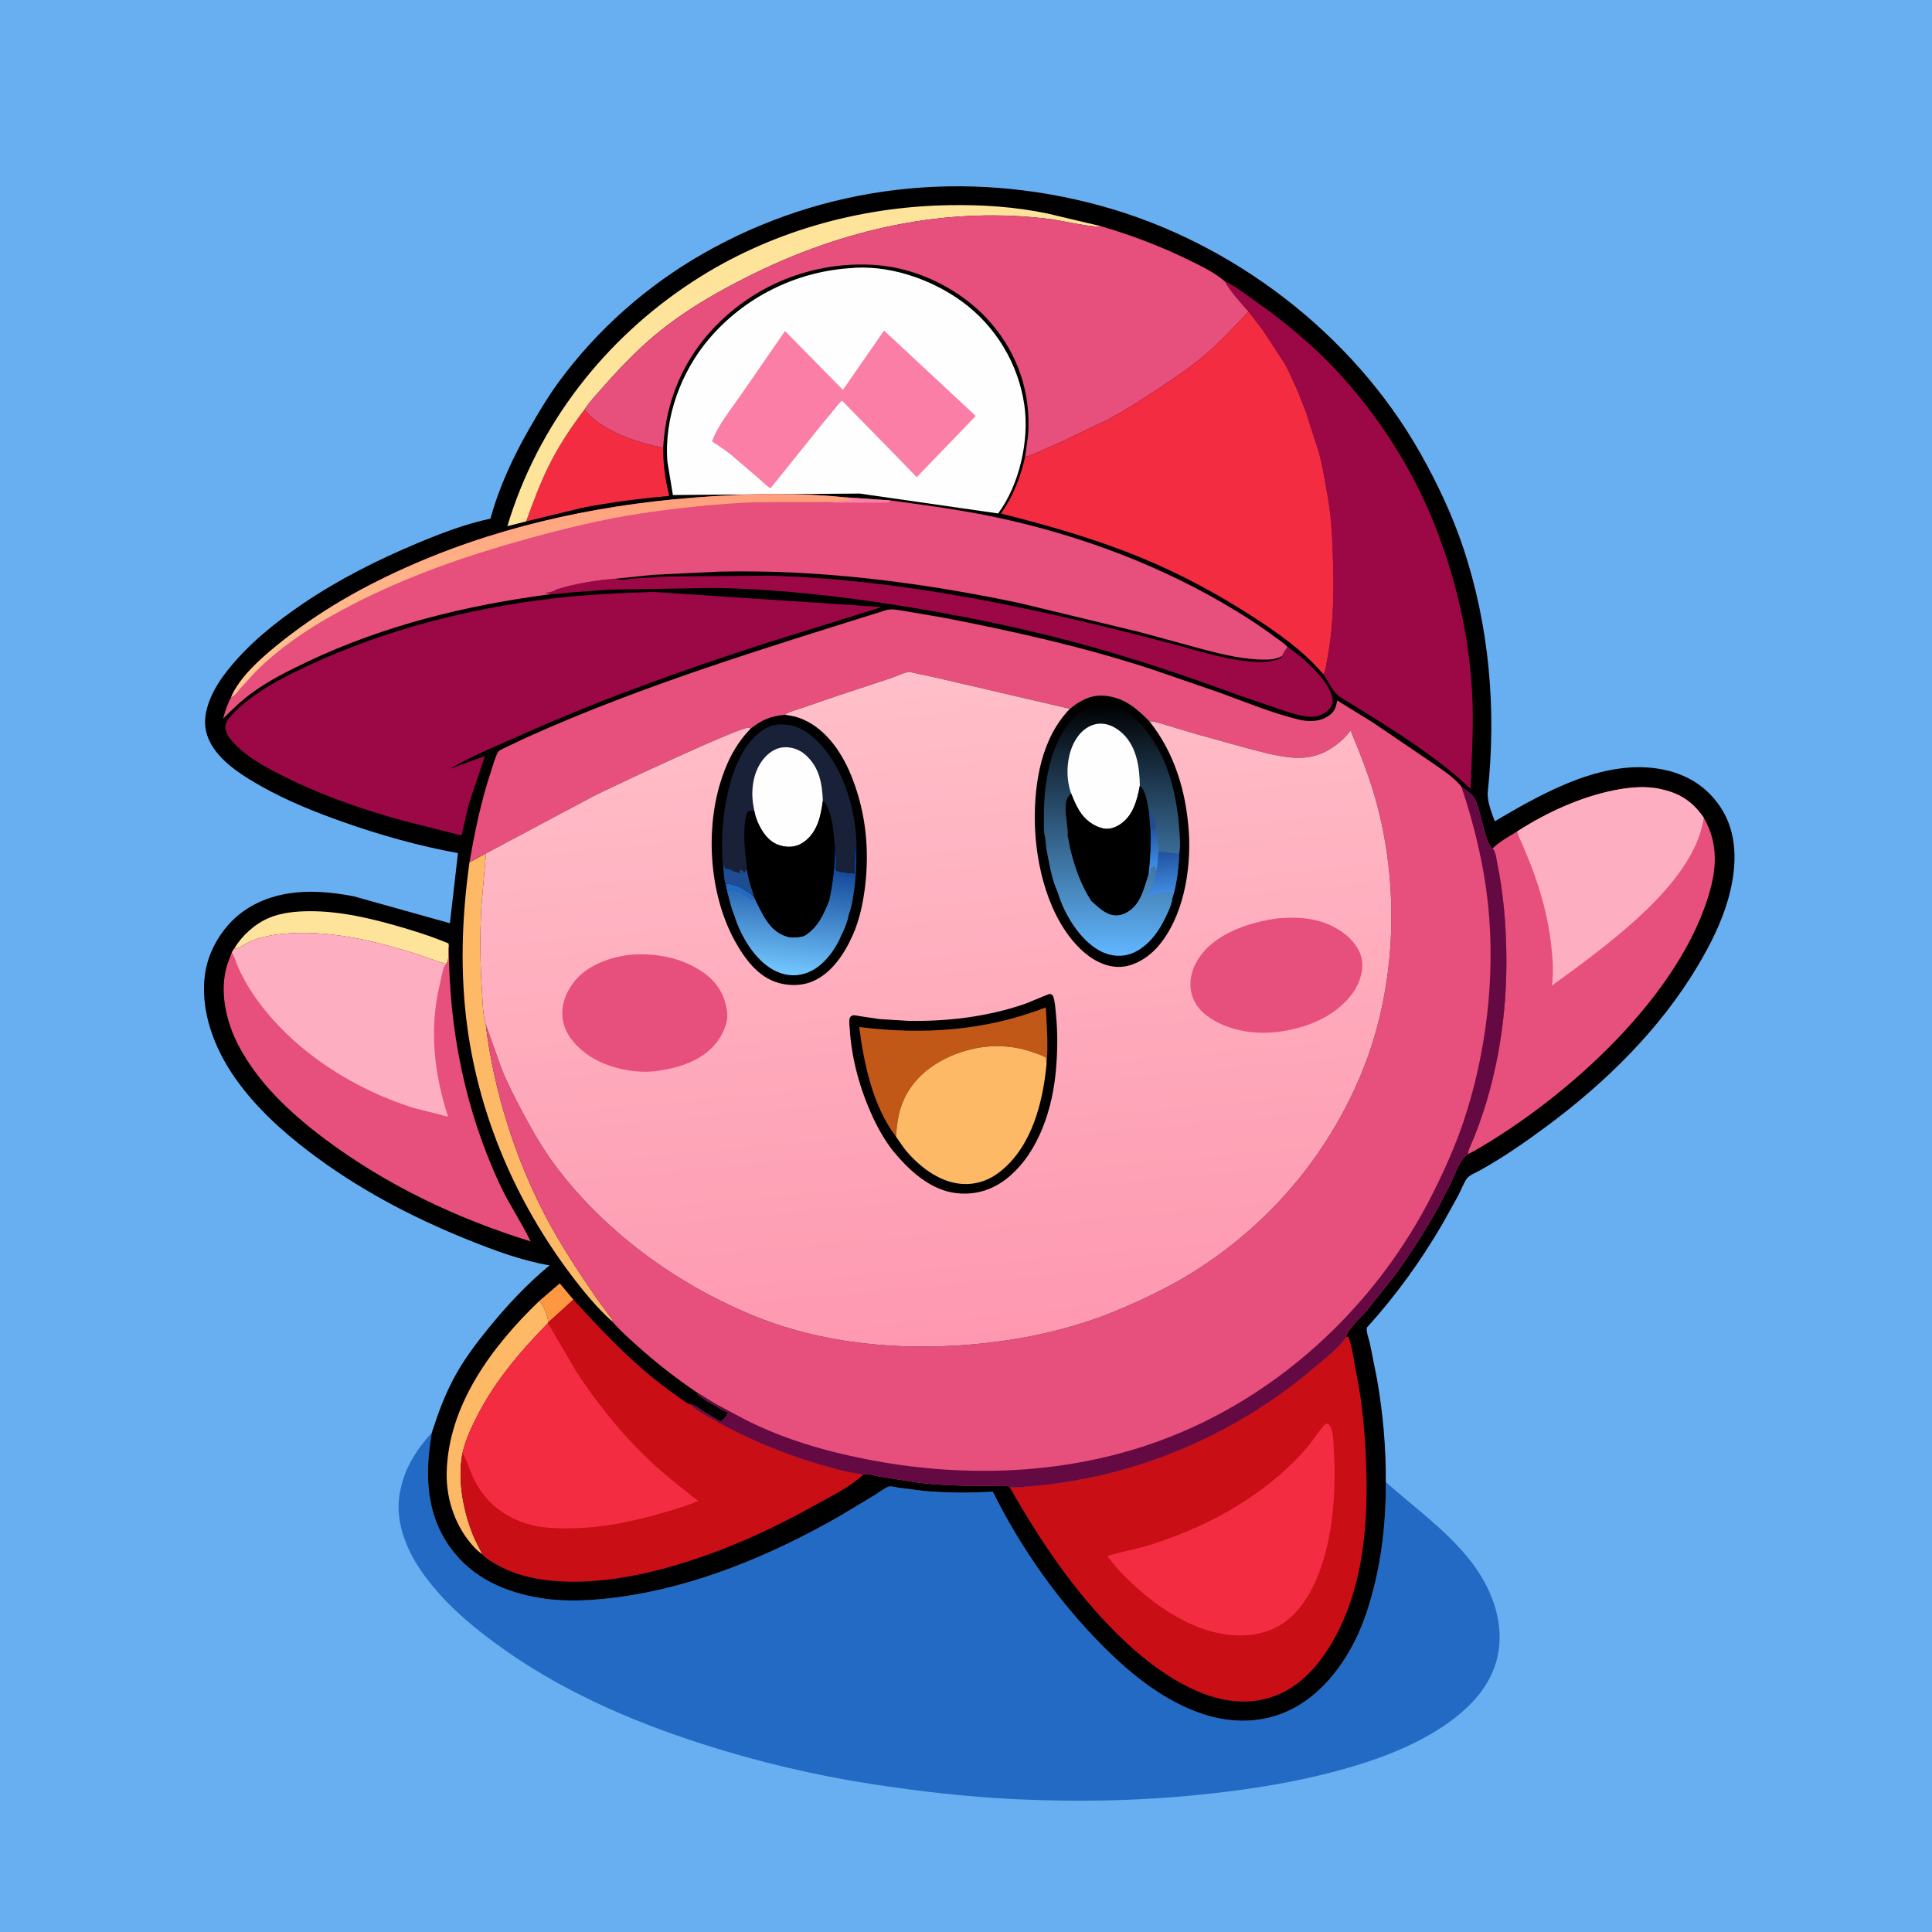 <svg version="1.1" xmlns="http://www.w3.org/2000/svg" style="display: block;" viewBox="0 0 2048 2048" width="1024" height="1024">
<defs>
	<linearGradient id="Gradient1" gradientUnits="userSpaceOnUse" x1="588.087" y1="516.94" x2="580.957" y2="727.786">
		<stop class="stop0" offset="0" stop-opacity="1" stop-color="rgb(255,160,125)"/>
		<stop class="stop1" offset="1" stop-opacity="1" stop-color="rgb(255,199,146)"/>
	</linearGradient>
	<linearGradient id="Gradient2" gradientUnits="userSpaceOnUse" x1="1031.05" y1="1423.18" x2="965.953" y2="713.637">
		<stop class="stop0" offset="0" stop-opacity="1" stop-color="rgb(254,152,176)"/>
		<stop class="stop1" offset="1" stop-opacity="1" stop-color="rgb(255,191,201)"/>
	</linearGradient>
	<linearGradient id="Gradient3" gradientUnits="userSpaceOnUse" x1="1179.58" y1="746.056" x2="1177.31" y2="1011.99">
		<stop class="stop0" offset="0" stop-opacity="1" stop-color="rgb(0,0,0)"/>
		<stop class="stop1" offset="1" stop-opacity="1" stop-color="rgb(97,182,255)"/>
	</linearGradient>
	<linearGradient id="Gradient4" gradientUnits="userSpaceOnUse" x1="1218.51" y1="880.434" x2="1224.96" y2="917.485">
		<stop class="stop0" offset="0" stop-opacity="1" stop-color="rgb(35,87,163)"/>
		<stop class="stop1" offset="1" stop-opacity="1" stop-color="rgb(61,140,229)"/>
	</linearGradient>
	<linearGradient id="Gradient5" gradientUnits="userSpaceOnUse" x1="1229.84" y1="905.89" x2="1235.15" y2="946.409">
		<stop class="stop0" offset="0" stop-opacity="1" stop-color="rgb(33,85,161)"/>
		<stop class="stop1" offset="1" stop-opacity="1" stop-color="rgb(65,139,225)"/>
	</linearGradient>
	<linearGradient id="Gradient6" gradientUnits="userSpaceOnUse" x1="843.645" y1="894.555" x2="829.396" y2="1032.42">
		<stop class="stop0" offset="0" stop-opacity="1" stop-color="rgb(0,46,133)"/>
		<stop class="stop1" offset="1" stop-opacity="1" stop-color="rgb(115,200,255)"/>
	</linearGradient>
</defs>
<path transform="translate(0,0)" fill="rgb(103,175,241)" d="M -0 -0 L 2048 0 L 2048 2048 L -0 2048 L -0 -0 z"/>
<path transform="translate(0,0)" fill="rgb(35,106,196)" d="M 1469.02 1571.08 C 1499.64 1598.34 1534.44 1622.96 1559.59 1655.63 C 1579.95 1682.07 1593.72 1715.98 1588.62 1749.75 C 1583.75 1782.07 1562.96 1806 1537.35 1824.72 C 1502.27 1850.38 1458.7 1866.1 1417.03 1877.32 C 1373.51 1889.03 1329.26 1896.14 1284.5 1901.15 C 1215.3 1908.91 1145.41 1910.51 1075.87 1907.18 C 1024.68 1904.72 973.309 1898.82 922.685 1890.96 C 862.98 1881.7 803.018 1867.43 745.5 1849.02 C 667.077 1823.92 591.899 1790.94 525.284 1742.04 C 496.555 1720.95 470.429 1698.32 449.329 1669.31 C 431.723 1645.1 418.541 1614.41 423.603 1583.89 C 427.963 1557.59 440.22 1538.36 457.765 1518.59 C 450.404 1561.34 450.858 1603.5 477.097 1640.2 C 500.371 1672.75 535.534 1688.1 574.056 1694.2 C 600 1698.31 628.054 1696.66 654 1693.26 C 736.753 1682.42 817.341 1648.72 889.464 1607.52 L 928.91 1583.83 C 931.869 1581.99 939.467 1576.09 942.753 1575.7 C 945.494 1575.36 950.759 1576.81 953.686 1577.21 L 980.781 1580.61 C 1005.06 1582.64 1028.12 1582.62 1052.4 1581.25 C 1082.5 1641.92 1123.13 1699.29 1171.24 1747.05 C 1200.53 1776.13 1234.39 1803.21 1273.97 1816.58 C 1305.21 1827.13 1338.32 1827.19 1368.18 1812.36 C 1408.31 1792.44 1435.25 1750.14 1448.85 1708.69 C 1463.69 1663.49 1469.18 1618.53 1469.02 1571.08 z"/>
<path transform="translate(0,0)" fill="rgb(0,0,0)" d="M 457.765 1518.59 C 464.195 1498.76 471.007 1479.9 480.827 1461.43 C 491.219 1441.88 504.634 1424.08 518.603 1406.97 C 537.987 1383.24 558.902 1360.9 582.542 1341.36 C 552.375 1336.11 523.866 1325.42 495.561 1314.03 C 436.097 1290.1 378.893 1259.87 327.799 1220.98 C 298.486 1198.67 271.187 1173.8 249.801 1143.6 C 226.867 1111.21 211.069 1069.82 217.807 1029.67 C 221.983 1004.78 238.059 979.692 258.827 965.39 C 293.384 941.591 335.245 942.476 374.857 950.097 L 476.902 978.662 L 485.482 904.349 C 444.554 896.88 402.926 885.255 363.747 871.371 C 333.882 860.788 304.73 849.123 277.074 833.547 C 259.025 823.381 238.708 810.811 226.702 793.474 C 218.857 782.147 215.729 769.9 218.235 756.311 C 221.398 739.151 230.668 723.876 241.387 710.382 C 263.437 682.619 291.776 659.824 321 639.998 C 358.95 614.253 399.644 593.77 441.844 576.054 C 466.733 565.605 493.462 555.35 519.919 549.765 C 528.994 516.466 543.883 484.382 561.034 454.5 C 570.8 437.486 580.849 420.494 592.473 404.664 C 633.149 349.272 685.651 302.938 745.235 268.886 C 874.051 195.27 1023.9 178.996 1166.67 218.101 C 1306.51 256.405 1433.84 353.547 1505.38 480 C 1523.1 511.309 1539.07 545.015 1550.58 579.13 C 1578.76 662.641 1586.45 752.102 1577.09 839.467 C 1576.11 848.651 1581.25 861.862 1584.52 870.572 C 1637.7 839.314 1705.32 800.597 1769.43 817.268 C 1793.99 823.655 1814.08 838.38 1826.77 860.5 C 1842.86 888.555 1840.54 922.511 1832.06 952.625 C 1825.02 977.621 1813.12 1001.22 1799.91 1023.47 C 1760 1090.67 1702.48 1147.13 1640.03 1193.52 C 1617.08 1210.57 1593.23 1227.13 1568.19 1240.98 C 1564.47 1243.04 1557.38 1245.82 1554.93 1249.33 C 1551.32 1254.52 1548.88 1261.31 1545.97 1266.97 L 1529.27 1297.06 C 1506.22 1336.68 1479.69 1373.38 1448.91 1407.31 C 1448.03 1411.81 1451.12 1419.35 1452.13 1423.94 L 1459.57 1461.22 C 1465.95 1497.15 1469.27 1534.59 1469.02 1571.08 C 1469.18 1618.53 1463.69 1663.49 1448.85 1708.69 C 1435.25 1750.14 1408.31 1792.44 1368.18 1812.36 C 1338.32 1827.19 1305.21 1827.13 1273.97 1816.58 C 1234.39 1803.21 1200.53 1776.13 1171.24 1747.05 C 1123.13 1699.29 1082.5 1641.92 1052.4 1581.25 C 1028.12 1582.62 1005.06 1582.64 980.781 1580.61 L 953.686 1577.21 C 950.759 1576.81 945.494 1575.36 942.753 1575.7 C 939.467 1576.09 931.869 1581.99 928.91 1583.83 L 889.464 1607.52 C 817.341 1648.72 736.753 1682.42 654 1693.26 C 628.054 1696.66 600 1698.31 574.056 1694.2 C 535.534 1688.1 500.371 1672.75 477.097 1640.2 C 450.858 1603.5 450.404 1561.34 457.765 1518.59 z"/>
<path transform="translate(0,0)" fill="rgb(254,151,65)" d="M 571.671 1379.08 L 593.384 1360.41 L 607.829 1377.68 L 581.242 1401.78 C 580.31 1394.09 576.943 1384.83 571.671 1379.08 z"/>
<path transform="translate(0,0)" fill="rgb(254,228,155)" d="M 248.214 1005.61 C 256.656 991.624 269.983 979.427 285.117 973.005 C 298.51 967.321 314.327 965.931 328.714 965.91 C 357.808 965.868 386.126 971.948 414.045 979.622 C 434.979 985.376 455.378 991.746 475.45 1000.05 L 475.796 1002.99 C 474.24 1008.96 476.848 1017.36 472.96 1021.74 C 460.537 1018.35 448.661 1013.49 436.391 1009.71 C 391.572 995.897 344.671 985.249 297.5 990.182 C 286.258 991.358 275.644 993.715 265.197 998.027 C 261.043 999.742 253.396 1005.51 249.706 1005.64 L 248.214 1005.61 z"/>
<path transform="translate(0,0)" fill="rgb(254,185,102)" d="M 571.671 1379.08 C 576.943 1384.83 580.31 1394.09 581.242 1401.78 L 580.855 1402.66 C 552.021 1431.87 525.099 1463.66 506.214 1500.36 C 499.609 1513.2 493.366 1526.67 490.183 1540.83 C 484.89 1568.73 490.871 1600.86 501.333 1626.99 C 504.197 1634.15 508.166 1641.03 511.558 1647.96 C 508.61 1645.81 505.737 1643.36 503.212 1640.7 C 483.189 1619.67 472.872 1590.04 473.494 1561.21 C 475.04 1489.45 521.769 1426.97 571.671 1379.08 z"/>
<path transform="translate(0,0)" fill="rgb(254,185,102)" d="M 515.168 904.634 L 510.406 959.235 C 508.437 990.697 508.977 1023.38 511.145 1054.8 C 511.841 1064.89 511.826 1076.18 514.89 1085.82 C 523.222 1154.95 545.627 1226.58 577.82 1288.25 C 593.714 1318.69 612.437 1347.09 631.857 1375.35 L 644.556 1392.83 C 646.587 1395.54 649.378 1398.01 649.609 1401.42 C 633.067 1386.71 618.04 1368.33 604.764 1350.65 C 547.459 1274.32 508.82 1185.27 495.594 1090.46 C 487.456 1032.12 489.456 971.98 497.727 913.849 C 503.684 911.402 509.295 907.447 515.168 904.634 z"/>
<path transform="translate(0,0)" fill="rgb(244,44,65)" d="M 619.618 434.11 C 636.702 456.413 676.027 469.607 702.98 474.531 C 702.849 492.244 705.237 508.406 709.456 525.617 C 678.516 528.533 647.428 532.308 616.936 538.354 L 557.653 552.709 C 564.873 533.226 571.931 513.666 581.12 495 C 591.768 473.371 604.961 453.207 619.618 434.11 z"/>
<path transform="translate(0,0)" fill="rgb(254,228,155)" d="M 557.653 552.709 L 537.815 557.795 C 570.065 450.139 641.084 359.164 734.902 298.108 C 815.161 245.876 910.237 219.132 1005.62 217.5 C 1041.24 216.891 1076.2 219.133 1111.11 226.497 L 1166.73 239.694 C 1161.58 241.988 1125.28 234.065 1116.26 232.605 C 1004.28 217.748 893.202 242.709 793.004 293.069 C 762.426 308.437 733.11 325.125 705.856 345.962 C 681.252 364.771 659.209 387.571 638.822 410.816 C 632.377 418.164 624.888 425.917 619.618 434.11 C 604.961 453.207 591.768 473.371 581.12 495 C 571.931 513.666 564.873 533.226 557.653 552.709 z"/>
<path transform="translate(0,0)" fill="rgb(155,8,69)" d="M 653.703 613.301 L 692.19 609.344 L 762.811 605.898 C 869.043 603.537 976.166 617.291 1080 639.079 L 1208.12 670.005 L 1274.81 688.174 C 1297.64 694.201 1321.24 699.894 1345 699.091 C 1350.03 698.921 1354.71 697.762 1359.17 695.411 C 1359.87 692.604 1363.26 688.348 1364.83 685.764 L 1375.49 693.513 C 1387.6 703.26 1411.54 725.348 1412.57 742 C 1412.82 746.025 1411.72 749.068 1408.92 751.96 C 1404.32 756.712 1398.12 759.489 1391.5 759.74 C 1381.71 760.112 1371.79 756.645 1362.53 753.811 L 1315 737.675 C 1257.25 716.375 1198.65 696.624 1139.16 680.74 C 1078.31 664.494 1015.6 651.843 953.43 641.943 C 888.294 631.571 823.364 624.406 757.367 623.219 L 645.387 625.028 L 604.264 628.091 C 598.273 628.626 592.126 629.776 586.118 629.797 L 584.384 629.789 C 582.576 629.354 580.911 629.011 579.049 628.853 L 577.495 628.75 C 581.033 627.958 585.857 627.529 588.917 625.574 C 590.49 624.57 589.618 624.871 591.451 624.321 C 611.484 618.31 632.849 614.948 653.703 613.301 z"/>
<path transform="translate(0,0)" fill="rgb(0,0,0)" d="M 653.703 613.301 L 692.19 609.344 L 762.811 605.898 C 869.043 603.537 976.166 617.291 1080 639.079 L 1208.12 670.005 L 1274.81 688.174 C 1297.64 694.201 1321.24 699.894 1345 699.091 C 1350.03 698.921 1354.71 697.762 1359.17 695.411 L 1358.5 696.887 C 1336.56 710.81 1274.06 691.056 1249 684.174 L 1203.34 672.372 C 1076.24 640.311 946.9 613.879 815.418 610.234 L 709.063 611.068 L 675.104 613.027 C 667.639 613.599 660.616 614.924 653.092 614.405 L 653.703 613.301 z"/>
<path transform="translate(0,0)" fill="rgb(155,8,69)" d="M 1298.26 298.194 C 1304.97 301.001 1310.8 305.237 1316.82 309.261 L 1346.99 330.917 C 1368.22 347.2 1388.53 364.037 1407.38 383.087 C 1454.03 430.22 1493.17 489.061 1518.36 550.353 C 1543.84 612.336 1559.21 680.109 1561.02 747.197 C 1561.83 777.18 1559.95 806.346 1558.88 836.224 C 1528.87 807.751 1494.79 785.326 1459.92 763.249 L 1433.38 746.676 C 1428.28 743.543 1422.25 740.493 1417.74 736.552 C 1412.09 731.622 1407.29 721.226 1402.85 714.837 C 1405.44 710.155 1406.21 702.566 1407.22 697.264 C 1414.02 661.819 1413.97 625.081 1412.89 589.248 C 1412.26 568.021 1411.06 545.922 1407.18 524.995 C 1403.76 506.51 1401.16 486.706 1394.65 469 L 1385.67 441 C 1384.05 435.564 1381.75 430.301 1379.69 425 L 1378.7 422.5 C 1376.24 415.258 1372.72 408.504 1369.63 401.5 C 1366.84 395.179 1363.33 387.69 1359.52 381.969 L 1338.63 350 L 1323.5 330.369 C 1314.95 320.654 1304.57 309.457 1298.26 298.194 z"/>
<path transform="translate(0,0)" fill="rgb(231,79,124)" d="M 248.214 1005.61 L 249.706 1005.64 C 253.396 1005.51 261.043 999.742 265.197 998.027 C 275.644 993.715 286.258 991.358 297.5 990.182 C 344.671 985.249 391.572 995.897 436.391 1009.71 C 448.661 1013.49 460.537 1018.35 472.96 1021.74 C 476.848 1017.36 474.24 1008.96 475.796 1002.99 C 475.839 1090.97 493.092 1177.43 530.641 1257.27 C 540.131 1277.45 552.959 1295.92 562.475 1315.93 C 483.706 1291.49 408.987 1256.05 342.909 1206.31 C 307.686 1179.79 273.605 1147.94 252.944 1108.47 C 239.401 1082.59 232.034 1050.11 241.206 1021.61 L 245.751 1009.54 L 248.214 1005.61 z"/>
<path transform="translate(0,0)" fill="rgb(253,174,192)" d="M 248.214 1005.61 L 249.706 1005.64 C 253.396 1005.51 261.043 999.742 265.197 998.027 C 275.644 993.715 286.258 991.358 297.5 990.182 C 344.671 985.249 391.572 995.897 436.391 1009.71 C 448.661 1013.49 460.537 1018.35 472.96 1021.74 C 472.295 1022.37 472.018 1022.55 471.539 1023.47 C 468.738 1028.87 467.571 1037.79 466.136 1043.78 C 454.879 1090.81 460.103 1138.24 474.991 1183.78 L 438.483 1174.46 C 371.558 1153.43 305.005 1110.21 266.257 1050.8 C 261.026 1042.78 256.494 1034.33 252.594 1025.59 C 250.507 1020.91 249.153 1015.75 246.72 1011.27 L 245.751 1009.54 L 248.214 1005.61 z"/>
<path transform="translate(0,0)" fill="rgb(231,79,124)" d="M 1608.26 881.368 L 1609.97 880.273 C 1640.63 860.762 1675.78 844.761 1711.5 837.635 C 1727.23 834.498 1744.74 832.851 1760.54 836.507 L 1762.5 836.971 C 1781.71 841.405 1794.94 850.562 1806.03 866.788 C 1820.04 891.005 1820.28 915.778 1813.14 942.337 C 1782.99 1054.57 1660.56 1164.26 1562.37 1220.22 L 1556.23 1223.42 C 1555.02 1221.73 1561.61 1208.09 1562.85 1204.95 C 1587.73 1142.14 1598.14 1074.37 1596.7 1006.99 C 1596.05 976.244 1593.37 945.974 1587.25 915.819 C 1586.32 911.242 1585.48 902.456 1582.16 899.27 C 1590.03 891.998 1599.12 886.871 1608.26 881.368 z"/>
<path transform="translate(0,0)" fill="rgb(253,174,192)" d="M 1608.26 881.368 L 1609.97 880.273 C 1640.63 860.762 1675.78 844.761 1711.5 837.635 C 1727.23 834.498 1744.74 832.851 1760.54 836.507 L 1762.5 836.971 C 1781.71 841.405 1794.94 850.562 1806.03 866.788 C 1797.51 928.625 1723.08 986.488 1675.81 1022.31 L 1645.16 1044.73 L 1645.34 1043.2 C 1646.88 1029.89 1645.89 1016.17 1644.44 1002.9 C 1641.23 973.482 1633.59 945.408 1623.08 917.772 L 1614.37 896.43 C 1612.24 891.645 1609.44 886.466 1608.26 881.368 z"/>
<path transform="translate(0,0)" fill="rgb(231,79,124)" d="M 619.618 434.11 C 624.888 425.917 632.377 418.164 638.822 410.816 C 659.209 387.571 681.252 364.771 705.856 345.962 C 733.11 325.125 762.426 308.437 793.004 293.069 C 893.202 242.709 1004.28 217.748 1116.26 232.605 C 1125.28 234.065 1161.58 241.988 1166.73 239.694 C 1199.61 249.303 1231 261.249 1261.74 276.374 C 1273.85 282.334 1288.08 289.238 1298.26 298.194 C 1304.57 309.457 1314.95 320.654 1323.5 330.369 C 1309.6 345.06 1295.61 360.427 1280.33 373.694 C 1264.62 387.344 1247.3 399.29 1229.94 410.735 C 1212.21 422.428 1194.17 434.186 1175.49 444.323 L 1129.46 466.405 L 1099.48 479.699 C 1095.39 481.325 1090.99 483.545 1086.67 484.27 L 1089.76 461.8 C 1093.15 417.337 1079.33 375.605 1050.04 341.934 C 1020.08 307.504 973.502 284.009 927.922 280.919 C 870.235 277.009 813.606 296.011 770.202 334.523 C 728.659 371.384 706.106 419.216 702.98 474.531 C 676.027 469.607 636.702 456.413 619.618 434.11 z"/>
<path transform="translate(0,0)" fill="rgb(244,44,65)" d="M 1323.5 330.369 L 1338.63 350 L 1359.52 381.969 C 1363.33 387.69 1366.84 395.179 1369.63 401.5 C 1372.72 408.504 1376.24 415.258 1378.7 422.5 L 1379.69 425 C 1381.75 430.301 1384.05 435.564 1385.67 441 L 1394.65 469 C 1401.16 486.706 1403.76 506.51 1407.18 524.995 C 1411.06 545.922 1412.26 568.021 1412.89 589.248 C 1413.97 625.081 1414.02 661.819 1407.22 697.264 C 1406.21 702.566 1405.44 710.155 1402.85 714.837 C 1382.35 690.514 1354.83 671.046 1328.22 653.865 C 1290.76 629.676 1251.95 608.674 1210.72 591.627 C 1162.27 571.597 1111.86 557.111 1061.07 544.404 C 1074.04 525.765 1081.66 506.292 1086.67 484.27 C 1090.99 483.545 1095.39 481.325 1099.48 479.699 L 1129.46 466.405 L 1175.49 444.323 C 1194.17 434.186 1212.21 422.428 1229.94 410.735 C 1247.3 399.29 1264.62 387.344 1280.33 373.694 C 1295.61 360.427 1309.6 345.06 1323.5 330.369 z"/>
<path transform="translate(0,0)" fill="rgb(201,14,22)" d="M 607.829 1377.68 C 641.611 1414.54 675.233 1450.29 716.569 1478.94 C 720.268 1481.5 726.826 1487.15 730.824 1488.39 C 738.929 1495.55 749.937 1501.26 759.369 1506.56 C 793.373 1525.7 829.515 1540.67 866.929 1551.74 C 882.711 1556.4 898.854 1561 915.226 1562.99 C 900.921 1576.54 881.11 1585.97 863.991 1595.51 C 813.465 1623.67 761.912 1646.77 706 1662.11 C 672.683 1671.25 636.123 1677.59 601.414 1676.62 C 575.94 1675.91 550.347 1671.8 527.788 1659.3 C 522.339 1656.29 516.362 1652.93 511.937 1648.47 L 511.558 1647.96 C 508.166 1641.03 504.197 1634.15 501.333 1626.99 C 490.871 1600.86 484.89 1568.73 490.183 1540.83 C 493.366 1526.67 499.609 1513.2 506.214 1500.36 C 525.099 1463.66 552.021 1431.87 580.855 1402.66 L 581.242 1401.78 L 607.829 1377.68 z"/>
<path transform="translate(0,0)" fill="rgb(244,44,65)" d="M 490.183 1540.83 C 493.366 1526.67 499.609 1513.2 506.214 1500.36 C 525.099 1463.66 552.021 1431.87 580.855 1402.66 L 610.137 1452.69 C 633.119 1488.31 660.068 1521.53 691.074 1550.49 C 706.662 1565.05 723.327 1577.88 740.068 1591.05 C 728.66 1596.17 716.466 1599.55 704.5 1603.09 C 670.683 1613.11 636.98 1620.04 601.576 1620.09 C 584.153 1620.12 568.354 1619.4 551.932 1613 C 526.914 1603.24 510.232 1586.68 499.761 1562.2 C 496.806 1555.3 494.58 1546.9 490.183 1540.83 z"/>
<path transform="translate(0,0)" fill="rgb(254,254,254)" d="M 899.294 284.397 C 940.755 279.856 986.792 295.499 1020.02 319.835 C 1055.66 345.943 1079.38 385.558 1085.82 429.139 C 1091.34 466.526 1080.66 513.824 1058.08 544.275 L 911.245 523.187 L 713.294 524.73 L 707.432 489.091 C 703.944 442.639 721.906 393.845 752.036 358.686 C 789.165 315.358 842.388 288.643 899.294 284.397 z"/>
<path transform="translate(0,0)" fill="rgb(250,126,166)" d="M 832.165 350.885 L 893.53 413.286 L 937.13 350.42 L 1034.34 440.94 L 971.761 505.866 L 949.884 483.27 L 892.702 424.807 C 889.935 426.586 887.841 429.789 885.717 432.309 L 870.371 450.951 L 816.837 517.512 C 812.89 515.702 808.599 510.949 805.252 508.062 L 775.765 482.734 C 769.134 477.314 761.863 472.642 754.779 467.837 C 761.147 450.288 775.759 432.709 786.311 417.291 L 832.165 350.885 z"/>
<path transform="translate(0,0)" fill="rgb(155,8,69)" d="M 692.119 627.442 L 934.656 643.509 L 811.669 681.833 C 726.07 709.494 640.431 739.993 558.22 776.573 C 531.306 788.549 502.335 800.137 476.885 814.924 L 513.944 801.615 L 496.873 852.625 L 489.219 885.634 L 428.279 870.203 C 384.966 858.399 342.31 843.651 302.072 823.595 C 287.11 816.137 271.608 808.134 258.562 797.562 C 251.701 792.002 239.408 780.82 238.952 771.5 C 238.657 765.484 242.446 761.468 246.331 757.284 C 267.204 734.807 299.85 718.065 327.357 705.256 C 407.316 668.021 496.071 645.163 583.513 634.664 C 619.518 630.341 655.898 628.713 692.119 627.442 z"/>
<path transform="translate(0,0)" fill="rgb(231,79,124)" d="M 245.111 738.755 C 253.907 718.192 275.466 698.906 292.5 684.966 C 337.856 647.85 387.083 620.19 440.746 597.065 C 540.222 554.2 646.467 532.921 754.25 526.151 C 799.605 523.302 847.319 522.359 892.615 526.921 L 943.918 530.476 C 981.35 535.509 1018.99 540.527 1055.95 548.38 C 1144.97 567.288 1232.43 600.024 1310.16 647.512 C 1324.19 656.084 1338.03 665.156 1351.2 675.011 C 1355.6 678.302 1361.16 681.746 1364.83 685.764 C 1363.26 688.348 1359.87 692.604 1359.17 695.411 C 1354.71 697.762 1350.03 698.921 1345 699.091 C 1321.24 699.894 1297.64 694.201 1274.81 688.174 L 1208.12 670.005 L 1080 639.079 C 976.166 617.291 869.043 603.537 762.811 605.898 L 692.19 609.344 L 653.703 613.301 C 632.849 614.948 611.484 618.31 591.451 624.321 C 589.618 624.871 590.49 624.57 588.917 625.574 C 585.857 627.529 581.033 627.958 577.495 628.75 L 579.049 628.853 C 580.911 629.011 582.576 629.354 584.384 629.789 C 495.293 641.284 406.879 662.918 325.533 701.625 C 306.24 710.806 286.759 720.496 269.31 732.91 C 257.265 741.478 246.919 751.226 236.579 761.703 C 238.65 753.541 241.238 746.237 245.111 738.755 z"/>
<path transform="translate(0,0)" fill="rgb(250,126,166)" d="M 892.615 526.921 L 943.918 530.476 C 941.852 532.767 942.123 532.604 939.041 532.766 L 898.023 532.869 C 891.507 532.733 883.999 533.31 877.616 532.099 C 882.328 531.324 887.239 531.89 892 531.526 C 897.439 531.11 902.522 530.505 908.008 530.472 L 892.615 526.921 z"/>
<path transform="translate(0,0)" fill="url(#Gradient1)" d="M 245.111 738.755 C 253.907 718.192 275.466 698.906 292.5 684.966 C 337.856 647.85 387.083 620.19 440.746 597.065 C 540.222 554.2 646.467 532.921 754.25 526.151 C 799.605 523.302 847.319 522.359 892.615 526.921 L 908.008 530.472 C 902.522 530.505 897.439 531.11 892 531.526 C 887.239 531.89 882.328 531.324 877.616 532.099 L 800.365 532.343 C 760.82 533.939 720.09 538.247 680.923 544.039 C 638.576 550.301 596.9 560.622 555.71 572.078 C 493.146 589.478 432.471 610.603 374.633 640.301 C 337.02 659.614 301.162 681.97 271.018 711.897 L 254.248 730.283 C 251.426 733.61 249.354 737.476 245.111 738.755 z"/>
<path transform="translate(0,0)" fill="rgb(201,14,22)" d="M 1427.19 1417.27 L 1429.48 1417.03 C 1433.64 1428.72 1435.17 1442.38 1437.62 1454.62 C 1444.19 1487.44 1447.1 1519.75 1448.23 1553.17 C 1450.19 1610.66 1446.06 1671.19 1421.12 1723.94 C 1406.42 1755.01 1383.77 1786.39 1350.11 1798.26 C 1319.46 1809.07 1289.25 1802.81 1260.83 1788.9 C 1232.05 1774.82 1206.5 1754.03 1183.82 1731.58 C 1137.88 1686.11 1102.08 1632.47 1070.32 1576.48 C 1076.71 1577.18 1083.98 1576.16 1090.4 1575.7 C 1105.97 1574.57 1121.59 1572.4 1136.98 1569.82 C 1229.62 1554.28 1319.19 1512.35 1390.9 1451.59 C 1402.81 1441.5 1418.04 1430.08 1427.19 1417.27 z"/>
<path transform="translate(0,0)" fill="rgb(244,44,65)" d="M 1405.03 1509.5 L 1407.44 1509.14 C 1408.57 1510.05 1409.53 1510.87 1410.21 1512.2 C 1413.72 1519.03 1413.44 1529.04 1413.89 1536.6 C 1416.26 1576.96 1413.79 1621.48 1400.83 1660 C 1392.16 1685.74 1377.13 1713.33 1351.63 1725.61 L 1350.2 1726.29 C 1345.49 1728.56 1341.03 1729.85 1336 1731.13 L 1329.98 1732.44 C 1290.03 1738.44 1253.73 1720.49 1222.45 1697.63 C 1204.51 1683.26 1187.45 1668.14 1173.79 1649.54 C 1188.76 1644.75 1204.45 1642.3 1219.47 1637.56 C 1275.85 1619.77 1330.07 1590.96 1372.23 1548.89 C 1378.44 1542.69 1384.31 1536.13 1389.65 1529.16 C 1394.69 1522.57 1399.18 1515.41 1405.03 1509.5 z"/>
<path transform="translate(0,0)" fill="rgb(231,79,124)" d="M 497.727 913.849 C 503.267 881.449 509.939 849.513 520.288 818.249 C 522.478 811.631 524.484 803.636 527.728 797.478 C 528.712 795.61 531.761 794.363 533.555 793.419 L 559.385 781.204 C 682.043 726.072 810.947 687.035 939 646.857 C 945.249 644.897 951.943 646.747 958.299 647.654 L 999.736 654.687 C 1074.46 669.144 1149.58 686.009 1221.96 709.775 L 1295 734.965 C 1321.37 744.726 1348.34 755.716 1375.64 762.503 C 1386.65 765.241 1398.12 765.551 1408 759.049 C 1414.36 754.862 1415.83 750.798 1417.27 743.664 L 1417.48 742.5 L 1455.42 765.957 L 1517.23 807.923 C 1527.49 815.236 1541.65 823.909 1549.19 834.054 C 1553.31 836.968 1558.82 840.571 1561.9 844.646 C 1569.83 855.145 1573.53 894.386 1582.16 899.27 C 1585.48 902.456 1586.32 911.242 1587.25 915.819 C 1593.37 945.974 1596.05 976.244 1596.7 1006.99 C 1598.14 1074.37 1587.73 1142.14 1562.85 1204.95 C 1561.61 1208.09 1555.02 1221.73 1556.23 1223.42 C 1547.58 1228.55 1543.03 1243.49 1538.78 1252.4 L 1525.22 1278.72 C 1511.36 1303.87 1495.59 1328.53 1478.7 1351.75 L 1449.38 1388.64 C 1442.75 1396.58 1430.17 1407.37 1426.68 1416.82 L 1427.19 1417.27 C 1418.04 1430.08 1402.81 1441.5 1390.9 1451.59 C 1319.19 1512.35 1229.62 1554.28 1136.98 1569.82 C 1121.59 1572.4 1105.97 1574.57 1090.4 1575.7 C 1083.98 1576.16 1076.71 1577.18 1070.32 1576.48 L 1068.66 1575.39 C 1037.02 1574.95 1006.07 1575.58 974.5 1571.86 L 931.939 1565.16 C 927.605 1564.36 919.12 1561.45 915.226 1562.99 C 898.854 1561 882.711 1556.4 866.929 1551.74 C 829.515 1540.67 793.373 1525.7 759.369 1506.56 C 749.937 1501.26 738.929 1495.55 730.824 1488.39 C 733.243 1489.02 735.797 1489.54 737.91 1490.93 L 744.964 1495.75 L 754.308 1501.33 C 755.612 1502.03 756.728 1502.66 757.938 1503.54 C 759.933 1504.99 761.7 1505.88 764 1506.76 C 768.223 1504.27 769.731 1501.63 771.92 1497.33 C 768.661 1495.76 764.782 1494.57 761.907 1492.41 C 756.978 1488.7 750.852 1486.81 746.136 1482.88 C 744.661 1481.65 745.456 1482.15 743.918 1481.27 C 742.618 1480.52 741.46 1479.71 740.25 1478.82 L 739.994 1476.91 C 717.54 1461.82 695.888 1445 675.79 1426.89 C 666.863 1418.85 657.399 1410.58 649.609 1401.42 C 649.378 1398.01 646.587 1395.54 644.556 1392.83 L 631.857 1375.35 C 612.437 1347.09 593.714 1318.69 577.82 1288.25 C 545.627 1226.58 523.222 1154.95 514.89 1085.82 L 531.825 1133.31 C 537.955 1148.45 545.593 1163.12 553.208 1177.55 C 564.118 1198.23 575.493 1218.16 589.601 1236.87 C 641.668 1305.93 715.863 1359.91 795.293 1393.25 C 869.125 1424.23 950.928 1431.94 1030.06 1425.16 C 1081.87 1420.72 1134.53 1409.57 1182.7 1389.64 C 1210.38 1378.19 1238.74 1364.68 1264.14 1348.82 C 1344.5 1298.62 1406.42 1226.08 1442.8 1138.66 C 1479.16 1051.26 1484.05 947.218 1460.48 855.92 C 1453.11 827.375 1442.92 801.45 1431.66 774.313 C 1423.27 785.947 1408.71 796.917 1394.81 800.779 L 1393 801.263 C 1384.14 803.797 1373.92 803.708 1364.8 802.544 C 1348.73 800.494 1333.61 796.231 1318 792.035 L 1266.84 777.789 L 1236.67 768.755 C 1230.63 766.992 1224.68 764.718 1218.34 764.55 C 1204.57 750.774 1192.51 740.013 1172.16 737.629 C 1157.07 735.86 1145.44 742.316 1134.12 751.351 L 991.365 718.144 L 972 714.02 C 969.548 713.527 965.749 712.336 963.296 712.423 C 958.665 712.587 949.991 717.002 945.365 718.555 L 890.636 736.588 L 851.171 750.163 C 845.728 752.063 838.475 753.758 833.515 756.695 L 832.044 757.687 C 816.459 759.248 808.175 762.776 795.863 772.264 C 794.986 771.983 794.151 771.488 793.233 771.42 C 783.868 770.717 646.648 834.978 628.785 844.163 L 515.168 904.634 C 509.295 907.447 503.684 911.402 497.727 913.849 z"/>
<path transform="translate(0,0)" fill="rgb(100,9,65)" d="M 1549.19 834.054 C 1553.31 836.968 1558.82 840.571 1561.9 844.646 C 1569.83 855.145 1573.53 894.386 1582.16 899.27 C 1585.48 902.456 1586.32 911.242 1587.25 915.819 C 1593.37 945.974 1596.05 976.244 1596.7 1006.99 C 1598.14 1074.37 1587.73 1142.14 1562.85 1204.95 C 1561.61 1208.09 1555.02 1221.73 1556.23 1223.42 C 1547.58 1228.55 1543.03 1243.49 1538.78 1252.4 L 1525.22 1278.72 C 1511.36 1303.87 1495.59 1328.53 1478.7 1351.75 L 1449.38 1388.64 C 1442.75 1396.58 1430.17 1407.37 1426.68 1416.82 L 1427.19 1417.27 C 1418.04 1430.08 1402.81 1441.5 1390.9 1451.59 C 1319.19 1512.35 1229.62 1554.28 1136.98 1569.82 C 1121.59 1572.4 1105.97 1574.57 1090.4 1575.7 C 1083.98 1576.16 1076.71 1577.18 1070.32 1576.48 L 1068.66 1575.39 C 1037.02 1574.95 1006.07 1575.58 974.5 1571.86 L 931.939 1565.16 C 927.605 1564.36 919.12 1561.45 915.226 1562.99 C 898.854 1561 882.711 1556.4 866.929 1551.74 C 829.515 1540.67 793.373 1525.7 759.369 1506.56 C 749.937 1501.26 738.929 1495.55 730.824 1488.39 C 733.243 1489.02 735.797 1489.54 737.91 1490.93 L 744.964 1495.75 L 754.308 1501.33 C 755.612 1502.03 756.728 1502.66 757.938 1503.54 C 759.933 1504.99 761.7 1505.88 764 1506.76 C 768.223 1504.27 769.731 1501.63 771.92 1497.33 C 768.661 1495.76 764.782 1494.57 761.907 1492.41 C 756.978 1488.7 750.852 1486.81 746.136 1482.88 C 744.661 1481.65 745.456 1482.15 743.918 1481.27 C 742.618 1480.52 741.46 1479.71 740.25 1478.82 L 739.994 1476.91 C 741.344 1476.99 743.788 1479.01 744.973 1479.75 L 759.399 1488.56 L 790.926 1505.37 C 831.003 1525.44 872.799 1537.79 916.644 1546.51 C 1015.73 1566.2 1119.67 1564.1 1216.06 1531.95 C 1348.12 1487.92 1458.03 1387.34 1519.72 1263.28 C 1531.59 1239.4 1542.69 1214.6 1551.23 1189.29 C 1575.35 1117.77 1585.11 1036.37 1577.62 961.222 C 1573.31 918.01 1562.98 875.171 1549.19 834.054 z"/>
<path transform="translate(0,0)" fill="url(#Gradient2)" d="M 832.044 757.687 L 833.515 756.695 C 838.475 753.758 845.728 752.063 851.171 750.163 L 890.636 736.588 L 945.365 718.555 C 949.991 717.002 958.665 712.587 963.296 712.423 C 965.749 712.336 969.548 713.527 972 714.02 L 991.365 718.144 L 1134.12 751.351 C 1145.44 742.316 1157.07 735.86 1172.16 737.629 C 1192.51 740.013 1204.57 750.774 1218.34 764.55 C 1224.68 764.718 1230.63 766.992 1236.67 768.755 L 1266.84 777.789 L 1318 792.035 C 1333.61 796.231 1348.73 800.494 1364.8 802.544 C 1373.92 803.708 1384.14 803.797 1393 801.263 L 1394.81 800.779 C 1408.71 796.917 1423.27 785.947 1431.66 774.313 C 1442.92 801.45 1453.11 827.375 1460.48 855.92 C 1484.05 947.218 1479.16 1051.26 1442.8 1138.66 C 1406.42 1226.08 1344.5 1298.62 1264.14 1348.82 C 1238.74 1364.68 1210.38 1378.19 1182.7 1389.64 C 1134.53 1409.57 1081.87 1420.72 1030.06 1425.16 C 950.928 1431.94 869.125 1424.23 795.293 1393.25 C 715.863 1359.91 641.668 1305.93 589.601 1236.87 C 575.493 1218.16 564.118 1198.23 553.208 1177.55 C 545.593 1163.12 537.955 1148.45 531.825 1133.31 L 514.89 1085.82 C 511.826 1076.18 511.841 1064.89 511.145 1054.8 C 508.977 1023.38 508.437 990.697 510.406 959.235 L 515.168 904.634 L 628.785 844.163 C 646.648 834.978 783.868 770.717 793.233 771.42 C 794.151 771.488 794.986 771.983 795.863 772.264 C 808.175 762.776 816.459 759.248 832.044 757.687 z"/>
<path transform="translate(0,0)" fill="rgb(231,79,124)" d="M 665.641 1012.34 C 690.678 1009.93 715.903 1013.65 738 1026.09 C 752.808 1034.43 764.303 1046.17 768.835 1062.97 L 769.235 1064.5 C 771.084 1071.44 771.786 1078.53 769.619 1085.5 L 769.124 1087 C 767.228 1092.88 764.622 1098.28 760.965 1103.28 C 746.757 1122.74 723.213 1131.17 700.249 1134.59 C 676.758 1139.24 645.972 1132.83 625.932 1120.06 C 613.059 1111.85 599.929 1098.27 596.939 1082.83 C 594.059 1067.96 598.592 1054.34 607.341 1042.38 C 620.823 1023.96 643.878 1015.54 665.641 1012.34 z"/>
<path transform="translate(0,0)" fill="rgb(231,79,124)" d="M 1355.68 973.385 C 1380.56 971.504 1403.72 973.865 1424.34 989.122 C 1433.77 996.099 1442.68 1007.21 1443.95 1019.23 C 1445.31 1032.13 1439.67 1045.62 1431.78 1055.54 C 1412.97 1079.17 1382.3 1090.63 1353.13 1094 C 1328.26 1096.73 1300.34 1092.21 1279.82 1077.1 C 1270.5 1070.24 1263.8 1060.66 1262.3 1049 C 1260.47 1034.76 1265.58 1021.83 1274.32 1010.79 C 1292.49 987.875 1327.67 976.744 1355.68 973.385 z"/>
<path transform="translate(0,0)" fill="rgb(0,0,0)" d="M 1112.79 1053.5 C 1114.7 1053.9 1114.95 1054.46 1116.35 1055.74 C 1118.49 1062.15 1118.77 1069.26 1119.42 1075.97 C 1121.3 1095.29 1121.04 1114.02 1119.42 1133.34 C 1116.01 1174.14 1101.69 1220.54 1069.19 1247.71 C 1053.38 1260.94 1035.02 1267.04 1014.31 1264.84 C 986.082 1261.84 963.333 1240.33 946.239 1219.52 C 937.767 1208.58 930.789 1196.27 925.007 1183.72 C 911.733 1154.9 902.652 1122.53 900.772 1090.77 C 900.576 1087.46 899.643 1081.84 900.953 1078.83 C 901.573 1077.4 902.906 1076.54 904.5 1076.29 C 906.194 1076.02 909.808 1076.95 911.6 1077.19 L 932.245 1080.27 L 963.01 1082.15 C 1003.37 1082.82 1043.9 1078.13 1082.37 1065.54 C 1092.83 1062.11 1102.48 1057.13 1112.79 1053.5 z"/>
<path transform="translate(0,0)" fill="rgb(194,88,24)" d="M 949.739 1204.82 C 925.163 1172.58 915.909 1127.98 910.778 1088.66 C 978.664 1097.17 1044.34 1092.78 1108.59 1067.86 C 1109.65 1087.53 1111.32 1108.29 1109.38 1127.92 L 1108.73 1121.17 C 1104.06 1118.32 1098.66 1116.74 1093.5 1114.98 C 1072.54 1107.83 1049.99 1107.11 1028.5 1112.51 C 1001.71 1119.24 975.962 1134.1 961.777 1158.5 C 953.069 1173.48 951.033 1187.85 949.739 1204.82 z"/>
<path transform="translate(0,0)" fill="rgb(254,185,102)" d="M 949.739 1204.82 C 951.033 1187.85 953.069 1173.48 961.777 1158.5 C 975.962 1134.1 1001.71 1119.24 1028.5 1112.51 C 1049.99 1107.11 1072.54 1107.83 1093.5 1114.98 C 1098.66 1116.74 1104.06 1118.32 1108.73 1121.17 L 1109.38 1127.92 C 1105.6 1168.01 1094.16 1213.98 1061.69 1240.75 C 1048.84 1251.35 1034.24 1256.51 1017.5 1254.8 C 994.256 1252.42 972.314 1234.94 958.363 1217.16 L 949.739 1204.82 z"/>
<path transform="translate(0,0)" fill="rgb(0,0,0)" d="M 1134.12 751.351 C 1145.44 742.316 1157.07 735.86 1172.16 737.629 C 1192.51 740.013 1204.57 750.774 1218.34 764.55 C 1245.26 798.17 1257.44 839.606 1260.21 882.151 C 1262.84 922.467 1254.29 973.311 1226.61 1004.34 C 1216.97 1015.14 1201.9 1024.57 1187.06 1024.95 C 1171.06 1025.36 1156.29 1016.64 1145.16 1005.84 C 1111.48 973.151 1097.7 916.919 1096.97 871.262 C 1096.31 829.423 1103.94 782.501 1134.12 751.351 z"/>
<path transform="translate(0,0)" fill="url(#Gradient3)" d="M 1107.85 887.307 C 1106.17 882.314 1106.69 875.896 1106.59 870.626 C 1106.09 842.456 1109.57 810.139 1122.03 784.5 C 1129.5 769.145 1141.92 753.171 1158.57 747.451 C 1169.14 743.82 1181.94 747.219 1191.5 752.331 C 1197.48 755.528 1202.52 760.606 1207.16 765.476 C 1223.41 782.522 1234.92 804.667 1241.3 827.273 C 1246.21 844.666 1249.01 862.387 1250.19 880.409 C 1250.7 888.102 1251.52 896.444 1250.13 904.089 L 1250.12 905.874 C 1249.01 921.644 1247.49 937.18 1242.66 952.326 C 1242.53 959.173 1236.03 971.571 1232.87 977.671 C 1225.46 992.022 1212.82 1006.84 1196.86 1011.64 C 1185.96 1014.92 1174.37 1012.81 1164.59 1007.22 C 1144.24 995.564 1127.71 968.402 1121.37 946.222 C 1115.06 932.996 1112.2 915.177 1109.36 900.754 L 1107.85 887.307 z"/>
<path transform="translate(0,0)" fill="rgb(31,77,147)" d="M 1217.89 860.238 C 1219.37 860.741 1220.28 860.58 1220.98 862.064 C 1223.15 866.679 1224.63 872.747 1225.56 877.736 C 1223.55 879.439 1224.69 878.864 1222.14 879.467 L 1220.83 877.859 L 1220.25 878.788 L 1219.6 879.782 L 1217.89 860.238 z"/>
<path transform="translate(0,0)" fill="url(#Gradient4)" d="M 1225.56 877.736 L 1226.87 886.864 L 1228.06 902.657 C 1227.48 909.669 1227.3 917.108 1225.56 923.924 L 1224.75 918.25 C 1223.44 918.564 1221.34 918.563 1220.61 919.791 C 1219.68 921.367 1219.57 923.083 1219.23 924.842 C 1218.94 926.317 1219.11 925.741 1218.34 927.129 L 1217.62 926.253 C 1219.39 910.401 1220.14 895.734 1219.6 879.782 L 1220.25 878.788 L 1220.83 877.859 L 1222.14 879.467 C 1224.69 878.864 1223.55 879.439 1225.56 877.736 z"/>
<path transform="translate(0,0)" fill="url(#Gradient5)" d="M 1228.06 902.657 C 1232.29 902.993 1236.34 903.324 1240.5 904.098 C 1243.22 904.603 1246.07 904.812 1248.82 904.51 L 1250.12 905.874 C 1249.01 921.644 1247.49 937.18 1242.66 952.326 C 1242.09 950.408 1241.57 949.292 1242.01 947.25 L 1242.51 945.5 C 1240.72 945.525 1239.26 945.626 1237.51 946.046 L 1232.48 947.08 C 1228.58 947.541 1225.19 948.722 1221.37 949.316 C 1218.12 949.821 1219.08 951.315 1216.37 952.245 C 1218.5 947.631 1220.06 943.102 1221.89 938.41 C 1223.63 933.958 1224.81 929.567 1225.44 924.822 L 1225.56 923.924 C 1227.3 917.108 1227.48 909.669 1228.06 902.657 z"/>
<path transform="translate(0,0)" fill="rgb(254,254,254)" d="M 1135.41 841.015 C 1133.61 836.128 1132.55 830.769 1132 825.594 C 1130.31 809.628 1133.87 790.683 1144.55 778.167 C 1149.92 771.883 1157.61 767.351 1166.01 767.082 C 1175.51 766.776 1184.2 771.848 1190.79 778.305 C 1205.11 792.322 1208.01 813.934 1208.28 832.889 C 1205.36 848.445 1201.15 864.933 1186.96 874.092 C 1181.92 877.346 1175.47 879.518 1169.47 878.184 C 1158.63 875.776 1149.52 868.401 1143.86 859 C 1140.43 853.309 1137.9 847.155 1135.41 841.015 z"/>
<path transform="translate(0,0)" fill="rgb(0,0,0)" d="M 1208.28 832.889 C 1215.11 838.403 1216.08 851.914 1217.89 860.238 L 1219.6 879.782 C 1220.14 895.734 1219.39 910.401 1217.62 926.253 C 1212.55 941.763 1209.22 960.188 1192.66 968.101 C 1187.04 970.786 1180.85 971.117 1175.07 968.66 C 1167.66 965.512 1162.64 960.143 1156.71 954.944 C 1145.5 937.291 1139.62 920.215 1134.55 900.048 L 1131.76 885.671 C 1132.3 876.569 1129.4 866.797 1129.57 857.415 C 1129.71 850.062 1129.91 846.306 1135.41 841.015 C 1137.9 847.155 1140.43 853.309 1143.86 859 C 1149.52 868.401 1158.63 875.776 1169.47 878.184 C 1175.47 879.518 1181.92 877.346 1186.96 874.092 C 1201.15 864.933 1205.36 848.445 1208.28 832.889 z"/>
<path transform="translate(0,0)" fill="rgb(0,0,0)" d="M 832.044 757.687 C 838.576 758.563 844.632 759.75 850.723 762.358 C 876.923 773.579 893.705 799.703 903.596 825.318 C 917.877 862.306 921.722 900.593 917.003 939.811 C 914.919 957.132 911.095 975.313 903.953 991.322 C 894.914 1011.58 880.476 1033.6 858.605 1041.37 C 848.815 1044.85 836.984 1044.98 826.976 1042.34 L 825.192 1041.87 C 803.752 1036 789.285 1016.11 779.08 997.625 C 752.756 949.935 747.7 883.885 762.925 831.871 C 769.464 809.533 779.401 788.944 795.863 772.264 C 808.175 762.776 816.459 759.248 832.044 757.687 z"/>
<path transform="translate(0,0)" fill="url(#Gradient6)" d="M 885.058 897.892 L 885.529 899.608 C 887.217 906.292 886.059 915.532 886 922.5 C 890.507 925.088 892.422 923.568 896.75 925.011 C 899.919 926.067 903.206 924.582 906 926.5 L 906.03 901.545 L 907.911 900.873 C 907.957 917.065 907.243 932.982 904.621 948.995 C 903.529 955.659 902.352 963.068 899.779 969.334 C 898.501 977.054 895.104 985.248 891.492 992.173 L 889.667 996.5 C 882.127 1011.37 869.975 1026.68 853.535 1031.87 C 841.782 1035.57 830.72 1033.96 820.007 1028.24 C 799.911 1017.51 785.012 991.794 778.443 970.6 C 775.251 962.986 773.327 954.781 771.35 946.782 L 769.312 936.862 C 779.115 936.283 791.396 944.127 798.942 950.075 C 807.562 966.663 814.483 986.975 834.5 992.835 C 839.357 994.256 843.253 993.779 848.125 992.995 L 850.342 992.692 L 853.109 991.691 C 867.372 982.62 873.271 968.547 879.297 953.445 C 879.022 952.866 879.144 953.268 879.368 952.187 C 883.19 933.697 884.947 916.773 885.058 897.892 z"/>
<path transform="translate(0,0)" fill="rgb(35,106,196)" d="M 769.312 936.862 C 779.115 936.283 791.396 944.127 798.942 950.075 L 798.5 954.431 C 795.521 953.935 793.493 951.823 791 950.272 C 787.219 947.918 781.122 945 776.669 944.5 C 773.776 944.175 773.479 944.976 771.35 946.782 L 769.312 936.862 z"/>
<path transform="translate(0,0)" fill="rgb(24,33,55)" d="M 766.824 917.702 L 766.198 917.177 C 764.848 897.904 765.241 878.686 767.994 859.531 C 772.16 830.547 782.473 792.19 807.892 774.361 C 816.903 768.04 826.478 766.841 837.152 768.731 L 838.5 768.991 C 850.906 771.271 860.894 779.816 869.302 788.672 C 895.473 816.24 908.708 863.479 907.911 900.873 L 906.03 901.545 L 906 926.5 C 903.206 924.582 899.919 926.067 896.75 925.011 C 892.422 923.568 890.507 925.088 886 922.5 C 886.059 915.532 887.217 906.292 885.529 899.608 L 885.058 897.892 C 884.947 916.773 883.19 933.697 879.368 952.187 C 879.144 953.268 879.022 952.866 879.297 953.445 C 873.271 968.547 867.372 982.62 853.109 991.691 L 850.342 992.692 L 848.125 992.995 C 843.253 993.779 839.357 994.256 834.5 992.835 C 814.483 986.975 807.562 966.663 798.942 950.075 C 791.396 944.127 779.115 936.283 769.312 936.862 C 767.34 933.613 767.249 921.95 766.824 917.702 z"/>
<path transform="translate(0,0)" fill="rgb(31,77,147)" d="M 766.824 917.702 L 767.722 916.456 L 768.25 920.505 L 769.248 920.623 C 770.488 920.8 771.327 921.177 772.5 921.51 L 773.747 921.791 C 775.306 922.195 774.686 921.969 775.934 922.811 C 777.435 923.824 778.774 924.041 780.5 924.51 L 781.793 924.89 C 783.139 925.238 784.373 925.243 785.75 925.25 L 783.25 923.005 C 785.144 922.469 785.554 922.508 787.403 922.839 L 788.75 925.505 C 790.334 923.598 789.768 924.609 790.558 922.534 L 791.747 922.134 C 792.799 928.109 794.198 933.835 795.95 939.644 C 796.951 942.964 798.646 946.67 798.942 950.075 C 791.396 944.127 779.115 936.283 769.312 936.862 C 767.34 933.613 767.249 921.95 766.824 917.702 z"/>
<path transform="translate(0,0)" fill="rgb(254,254,254)" d="M 799.519 859.189 L 798.072 850.809 C 796.155 834.882 798.963 817.481 809.166 804.742 C 814.362 798.255 821.973 792.782 830.5 792.181 C 839.145 791.571 847.414 794.47 853.86 800.195 C 868.491 813.193 871.524 830.261 872.273 848.962 C 869.991 865.26 866.664 881.862 852.523 892.266 C 845.925 897.12 838.496 898.553 830.491 897.106 C 821.046 895.398 814.303 889.998 808.994 882.193 C 804.569 875.689 800.799 866.959 799.519 859.189 z"/>
<path transform="translate(0,0)" fill="rgb(0,0,0)" d="M 872.273 848.962 C 878.857 853.992 881.892 869.469 882.983 877.5 L 885.058 897.892 C 884.947 916.773 883.19 933.697 879.368 952.187 C 879.144 953.268 879.022 952.866 879.297 953.445 C 873.271 968.547 867.372 982.62 853.109 991.691 L 850.342 992.692 L 848.125 992.995 C 843.253 993.779 839.357 994.256 834.5 992.835 C 814.483 986.975 807.562 966.663 798.942 950.075 C 798.646 946.67 796.951 942.964 795.95 939.644 C 794.198 933.835 792.799 928.109 791.747 922.134 C 791.965 920.965 791.979 921.402 791.836 920.272 C 789.625 902.806 786.58 878.496 791.886 861.5 C 794.23 858.904 796.117 859.485 799.519 859.189 C 800.799 866.959 804.569 875.689 808.994 882.193 C 814.303 889.998 821.046 895.398 830.491 897.106 C 838.496 898.553 845.925 897.12 852.523 892.266 C 866.664 881.862 869.991 865.26 872.273 848.962 z"/>
</svg>